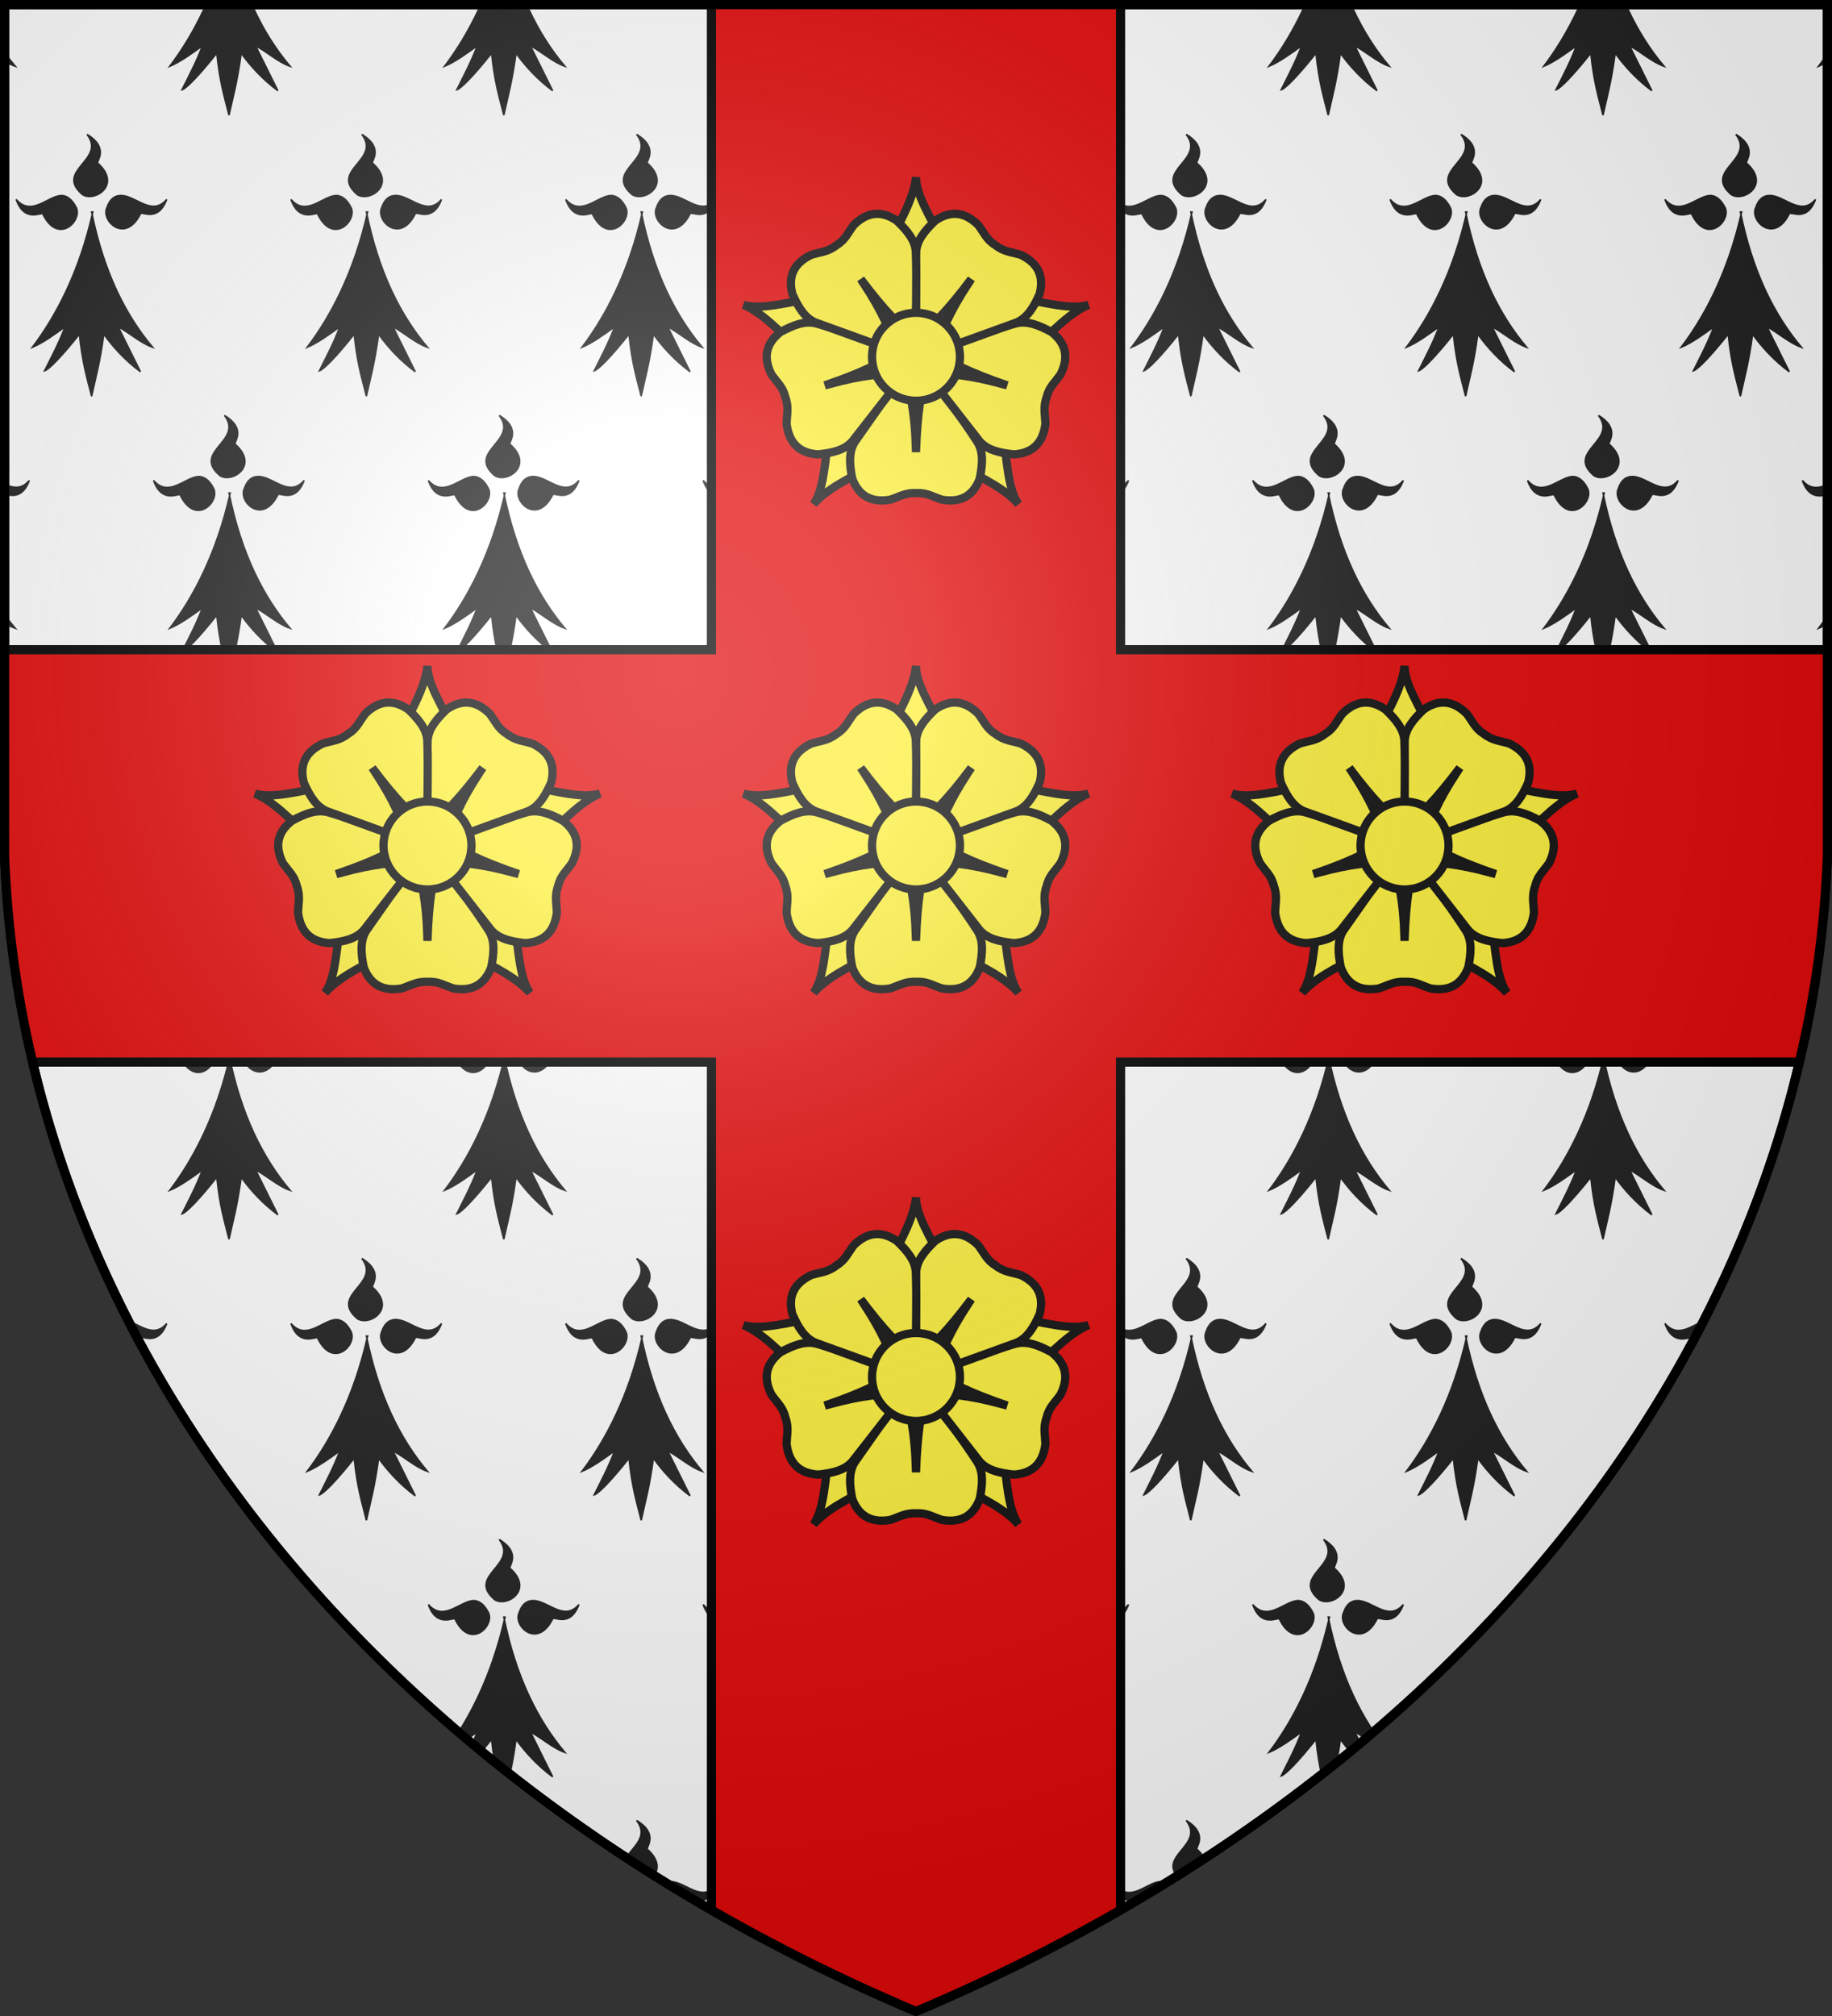 <?xml version="1.0" encoding="UTF-8" standalone="no"?><svg version="1.1" width="600" height="660" stroke-width="3" stroke="#000" xmlns="http://www.w3.org/2000/svg" xmlns:xlink="http://www.w3.org/1999/xlink"><rect width="100%" height="100%" fill="#333333" stroke="none"/><defs><radialGradient id="WW" cx="221" cy="226" r="300" gradientTransform="matrix(1.35,0,0,1.35,-77,-85)" gradientUnits="userSpaceOnUse"><stop offset="0" stop-color="#fff" stop-opacity=".3"/><stop offset=".2" stop-color="#fff" stop-opacity=".25"/><stop offset=".6" stop-color="#666" stop-opacity=".13"/><stop offset="1" stop-color="#000" stop-opacity=".13"/></radialGradient><clipPath id="K"><path id="S" d="M1.5 1.5h597V280A570 445 0 0 1 300 658.5 570 445 0 0 1 1.5 280Z"/></clipPath><g id="A" fill="#fcef3c" stroke-width="4.5" stroke="#111" transform="matrix(-.6 0 0 -.6 480 446)"><path id="B" d="M 316 342 C 307 358 301 370 300 380 C 300 370 292 358 284 342 Z"/><g id="C"><use xlink:href="#B" transform="matrix(-.819,-.574,.574,-.819,383.5,685)"/><use xlink:href="#B" transform="matrix(.293,-.96,.96,.293,-58.5,487)"/></g><use xlink:href="#C" transform="matrix(-1,0,0,1,600,0)"/><path id="D" d="M 306 274.6 306 274.6 293.9 274.6 C 284.8 261.5 275.2 248.9 266.7 235.8 C 263 230.2 263.7 223.2 265.2 215.5 C 269.2 205 276.8 202.5 285.8 204 C 290.8 205.6 294.2 208 299.7 207.6 C 305.7 208 309.1 205.6 314.1 204 C 323.2 202.5 330.8 205 334.8 215.5 C 336.3 223.1 336.9 230.2 333.3 235.7 Z"/><g id="E"><use xlink:href="#D" transform="matrix(.293,-.96,.96,.293,-58.5,487)"/><use xlink:href="#D" transform="matrix(-.819,-.574,.574,-.819,383,685)"/></g><use xlink:href="#E" transform="matrix(-1,0,0,1,600,0)"/><path id="F" d="M 300 230 C 299.2 253 297.2 262 294.2 274 L 306.2 274 C 303.2 262 300.6 251.7 300.1 232.9 L 300 230 Z"/><g id="G"><use xlink:href="#F" transform="matrix(-.819,-.574,.574,-.819,383.5,685)"/><use xlink:href="#F" transform="matrix(.293,-.96,.96,.293,-58.5,487)"/></g><use xlink:href="#G" transform="matrix(-1,0,0,1,600,0)"/><circle cx="300" cy="282" r="24"/></g></defs><use xlink:href="#S" fill="#fff"/><g clip-path="url(#K)"><g id="L" fill="#222" stroke-width=".5" stroke="#222"><g id="J"><g id="H"><path transform="matrix(1 0 0 1 0 0)" id="M" d="M 298.5 44 C 305 52.4 287.7 55.75 297 63.7 C 301 66.3 310 60.5 302 53.4 C 301.4 53 306 48.5 298.5 44 Z M 290 64 C 285.5 64.3 280.3 71 275.3 65.3 C 278 73 283.5 69.4 284 70 C 289 80.4 297 72.3 295 68 C 293.5 65 291.7 64 290 64 Z M 309.6 64 C 307.7 64 306 65 305 68 C 303 72.3 311 80 316 70 C 316.5 69 321.7 73 324.6 65.3 C 319.7 71 314.5 64 309.6 64 Z M 300.4 69.4 C 296 89 288.4 103.4 280.6 113.7 C 284 112.3 288 109.4 291.3 107 C 289.3 112.3 287 116.6 284.6 121.4 C 286 121 290.3 116.6 296 109.4 C 297 119 298.4 123.3 300 129.7 C 301.4 123.3 302.7 119 304 109.4 C 307 113.6 311 118 316 121.7 L 308.7 107 C 312.5 109 316 112.3 320 113.7 C 311 103 304 89 300 69.4 Z"/><use xlink:href="#M" x="-270"/><use xlink:href="#M" x="-180"/><use xlink:href="#M" x="-90"/></g><use xlink:href="#H" x="360"/></g><use xlink:href="#J" x="-45" y="-92"/><use xlink:href="#J" x="-45" y="92"/><use xlink:href="#J" y="184"/></g><use xlink:href="#L" y="368"/><path fill="#e20909" d="M233 0H367V212.7H600v135H367V660H233V347.7H0v-135H233Z"/><use xlink:href="#A" y="-160"/><use xlink:href="#A"/><use xlink:href="#A" x="-160"/><use xlink:href="#A" x="160"/><use xlink:href="#A" y="174"/></g><use xlink:href="#S" fill="url(#WW)"/></svg>